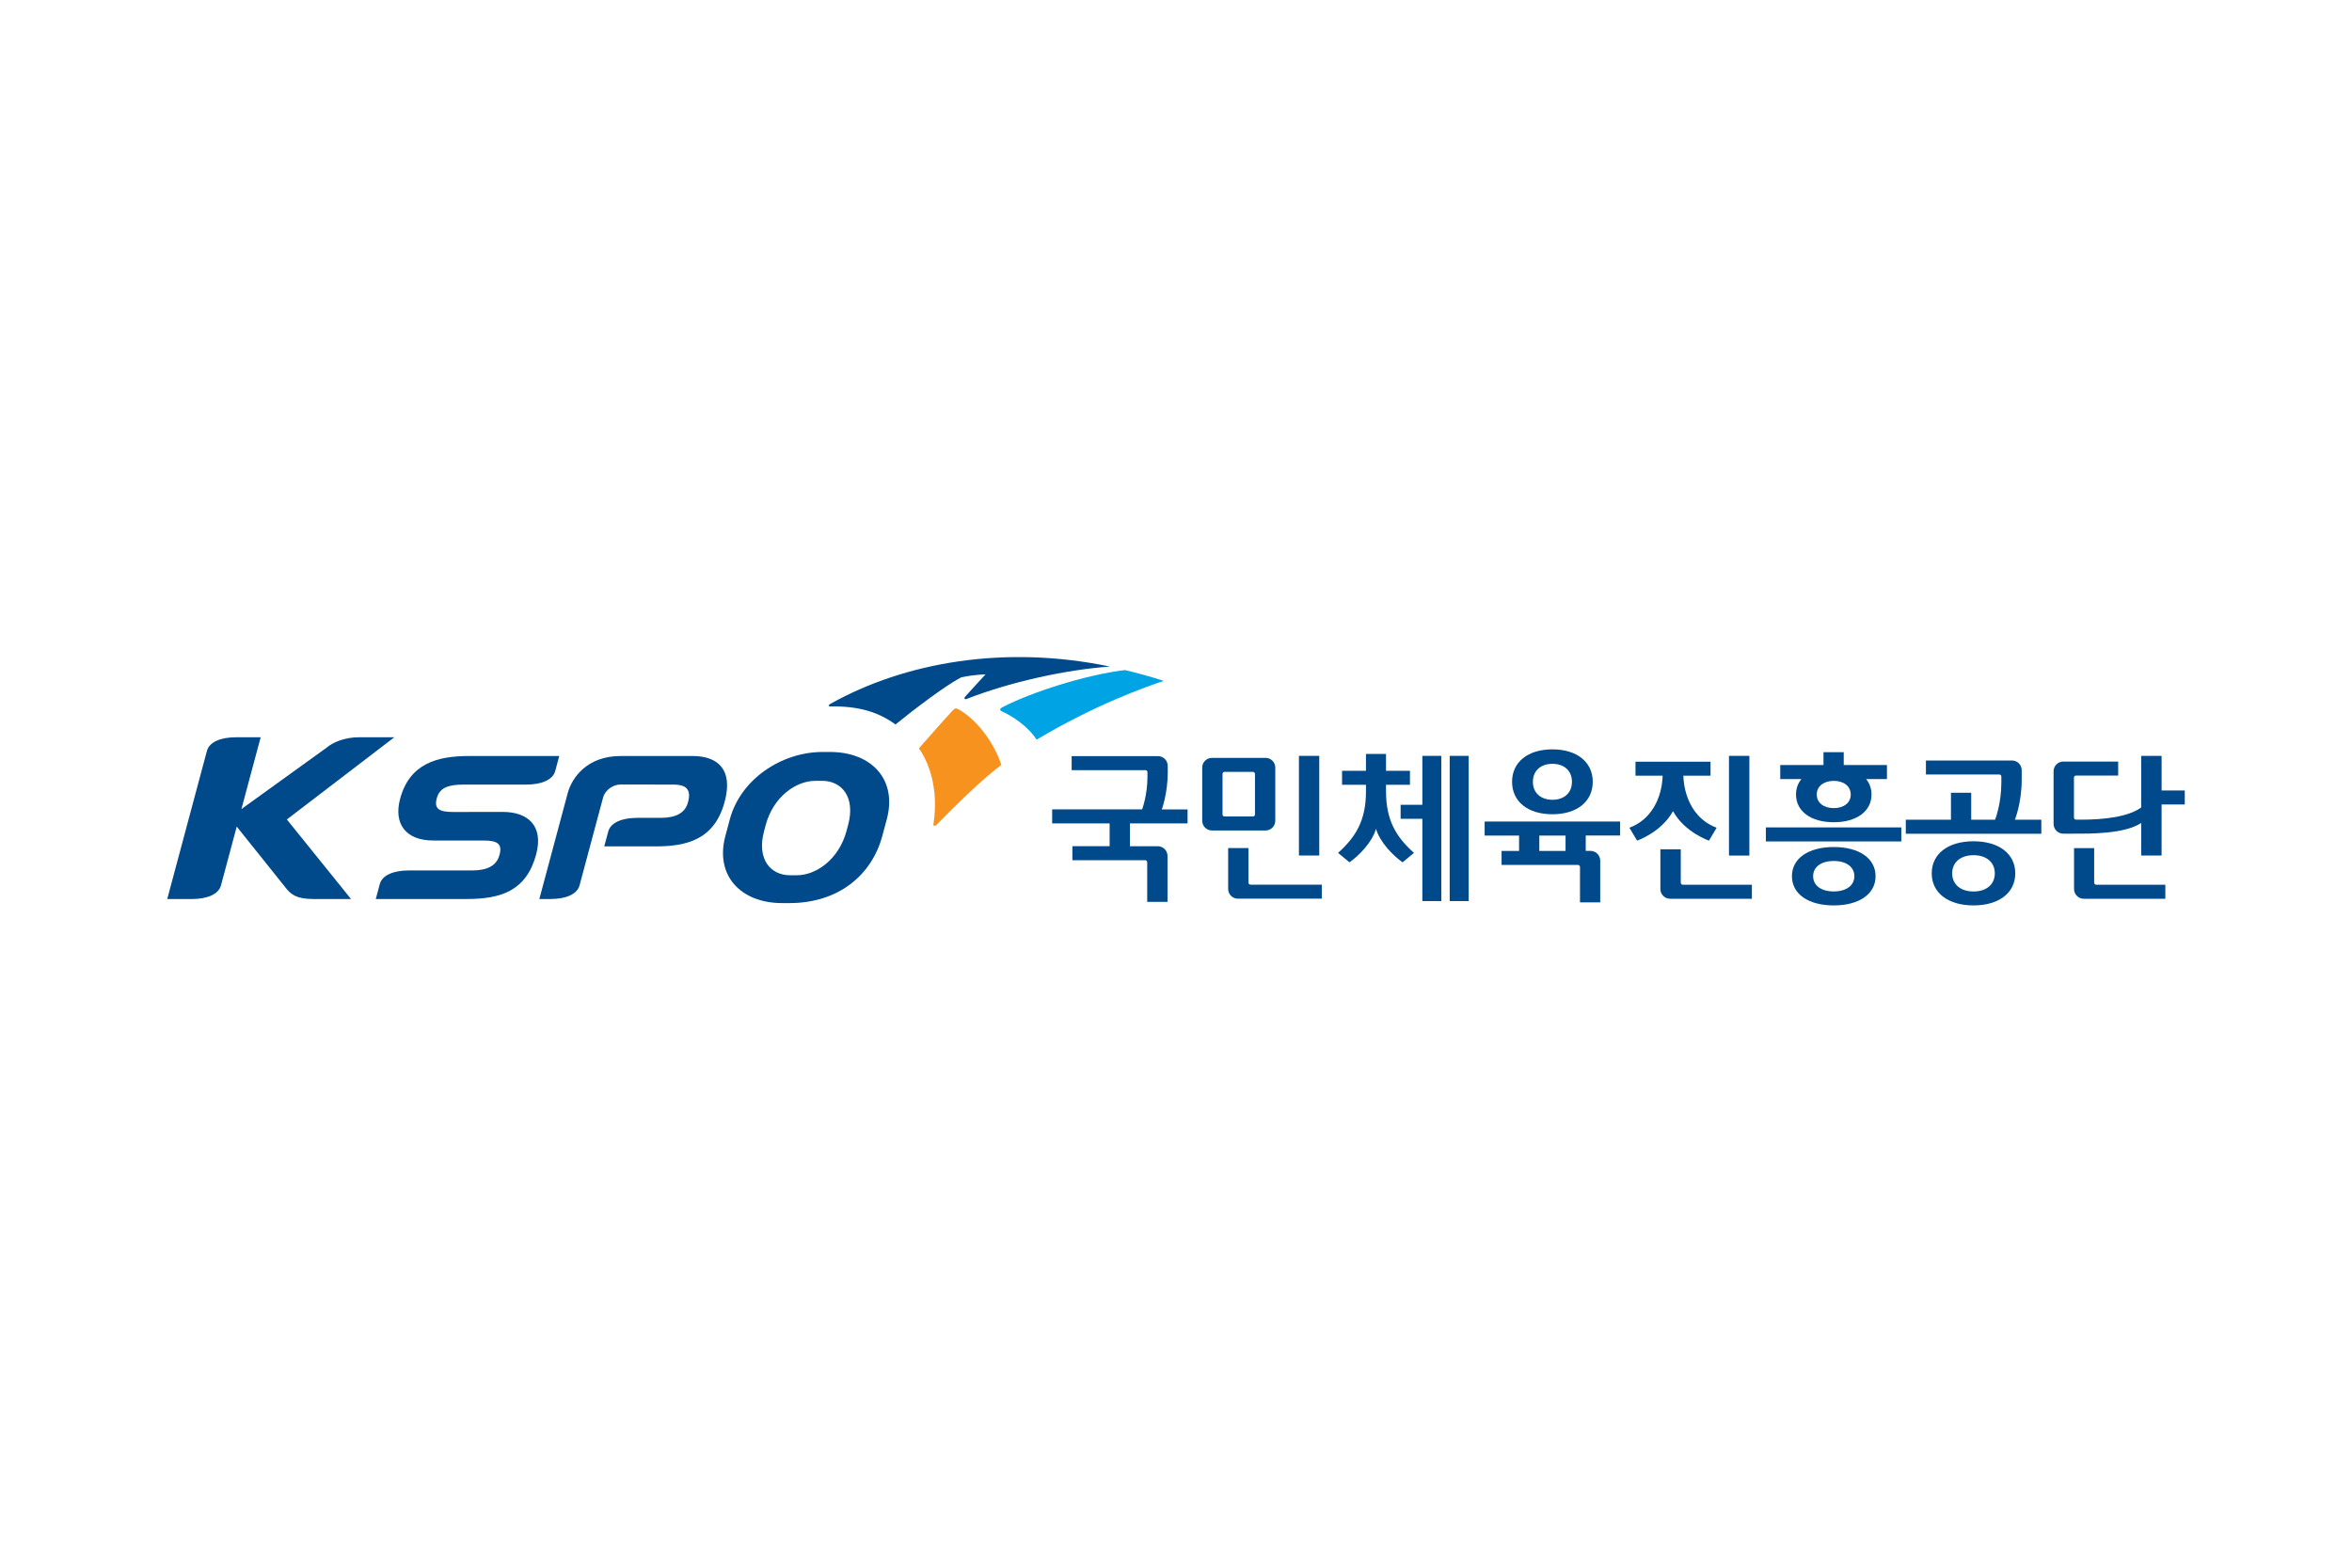 <svg xmlns="http://www.w3.org/2000/svg" id="_&#xB808;&#xC774;&#xC5B4;_1" data-name="&#xB808;&#xC774;&#xC5B4; 1" viewBox="0 0 900 600"><defs><style>      .cls-1 {        fill: #00a4e4;      }      .cls-2 {        fill: #f6921d;      }      .cls-3 {        fill: #004a8b;      }    </style></defs><g><rect class="cls-3" x="554.73" y="289.29" width="7.26" height="55.58"></rect><polygon class="cls-3" points="544.27 308.02 535.95 308.02 535.95 313.38 544.27 313.38 544.27 344.87 551.53 344.87 551.53 289.29 544.27 289.29 544.27 308.02"></polygon><path class="cls-3" d="M530.36,302.96v-2.59h9.16v-5.37h-9.16v-6.45h-7.67v6.45h-9.15v5.37h9.15v2.59c0,11.09-3.98,17.48-10.68,23.46l4.37,3.62c3.86-2.77,8.63-7.66,10.15-12.81,1.5,5.05,6.31,10.04,10.16,12.81l4.37-3.62c-6.71-5.98-10.69-12.37-10.69-23.46Z"></path><path class="cls-3" d="M687.25,304.09c0,6.48,5.8,10.61,14.44,10.61s14.45-4.13,14.45-10.61c0-2.31-.74-4.3-2.06-5.92h7.97v-5.37h-16.54v-4.93h-7.75v4.93h-16.54v5.37h8.09c-1.33,1.62-2.06,3.61-2.06,5.92ZM701.69,298.86c3.8,0,6.5,2.03,6.5,5.23s-2.7,5.2-6.5,5.2-6.5-2.03-6.5-5.2,2.68-5.23,6.5-5.23Z"></path><rect class="cls-3" x="675.71" y="316.67" width="51.84" height="5.37"></rect><path class="cls-3" d="M701.69,324.18c-9.72,0-16,4.35-16,11.17s6.28,11.18,16,11.18,16-4.35,16-11.18-6.3-11.17-16-11.17ZM701.69,341.18c-4.79,0-7.89-2.27-7.89-5.83s3.1-5.83,7.89-5.83,7.89,2.28,7.89,5.83-3.11,5.83-7.89,5.83Z"></path><path class="cls-3" d="M594.04,311.64c9.37,0,15.43-4.84,15.43-12.42s-6.06-12.42-15.43-12.42-15.44,4.83-15.44,12.42,6.06,12.42,15.44,12.42ZM594.04,292.34c4.53,0,7.47,2.68,7.47,6.88s-2.94,6.88-7.47,6.88-7.47-2.69-7.47-6.88,2.94-6.88,7.47-6.88Z"></path><path class="cls-3" d="M568.11,319.79h13.17v5.88h-6.7v5.37h29.23c.43,0,.78.33.78.77v13.56h7.74v-15.99c0-2.05-1.67-3.72-3.73-3.72h-1.81v-5.88h13.15v-5.36h-51.84v5.36ZM589.02,319.79h10.04v5.88h-10.04v-5.88Z"></path><rect class="cls-3" x="661.6" y="289.29" width="7.8" height="38.16"></rect><path class="cls-3" d="M640.18,310.45c4.52,8.18,13.77,11.28,13.77,11.28l2.93-4.93c-11.99-4.54-12.71-17.66-12.73-19.91h10.39v-5.36h-28.71v5.36h10.38c-.02,2.25-.73,15.36-12.71,19.91l2.93,4.93s9.24-3.11,13.75-11.28Z"></path><path class="cls-3" d="M643.15,337.83v-12.77h-7.8v15.19c0,2.06,1.66,3.73,3.73,3.73h31.29v-5.37h-26.44c-.43,0-.78-.35-.78-.78Z"></path><path class="cls-3" d="M755.17,321.98c-9.7,0-15.99,4.78-15.99,12.27s6.29,12.28,15.99,12.28,15.98-4.78,15.98-12.28-6.28-12.27-15.98-12.27ZM755.17,341.2c-4.94,0-8.16-2.71-8.16-6.95s3.22-6.94,8.16-6.94,8.15,2.7,8.15,6.94-3.21,6.95-8.15,6.95Z"></path><path class="cls-3" d="M773.61,298.36v-3.58c0-2.06-1.67-3.72-3.73-3.72h-32.92v5.37h28.08c.42,0,.78.34.78.78v2.33c0,8.13-2.39,14.19-2.39,14.19h-9.14v-10.32h-7.75v10.32h-17.28v5.36h51.86v-5.36h-10.13c-.02.09,2.62-6.24,2.62-15.36Z"></path><path class="cls-3" d="M827.14,302.55v-13.26h-7.8v19.75c-4.87,3.55-13.95,4.67-23,4.67h-1.95c-.43,0-.78-.35-.78-.78v-15.33c0-.42.34-.77.78-.77h16.14v-5.36h-21c-2.05,0-3.72,1.67-3.72,3.72v20.16c0,2.06,1.67,3.72,3.72,3.72h4.13c5.43,0,19.12.23,25.68-4.09v12.46h7.8v-19.54h8.87v-5.36h-8.87Z"></path><path class="cls-3" d="M801.34,337.83v-13.23h-7.7v15.65c0,2.06,1.67,3.73,3.73,3.73h31.2v-5.37h-26.44c-.43,0-.78-.35-.78-.78Z"></path><rect class="cls-3" x="497.04" y="289.29" width="7.78" height="38.14"></rect><path class="cls-3" d="M446.84,295.56v-2.43c0-2.06-1.67-3.73-3.72-3.73h-33.05v5.36h28.23c.43,0,.77.35.77.77v1.89c0,6.95-2.04,12.35-2.04,12.35h-34.42v5.36h21.99v8.73h-14.25v5.36h27.85c.43,0,.78.35.78.78v15.17h7.77v-17.58c0-2.06-1.66-3.72-3.73-3.72h-10.64v-8.73h22.04v-5.36h-9.85s2.27-6.12,2.27-14.22Z"></path><path class="cls-3" d="M477.73,337.82v-13.24h-7.77v15.65c0,2.06,1.67,3.72,3.72,3.72h0s32.11,0,32.11,0v-5.37h-27.28c-.43,0-.78-.34-.78-.77Z"></path><path class="cls-3" d="M487.99,314.13v-20.35c0-2.06-1.66-3.72-3.72-3.72h-20.51c-2.06,0-3.73,1.66-3.73,3.72v20.35c0,2.06,1.67,3.72,3.73,3.72h20.51c2.06,0,3.72-1.67,3.72-3.72ZM480.22,311.72c0,.43-.34.77-.77.77h-10.87c-.42,0-.78-.34-.78-.77v-15.52c0-.43.35-.77.78-.78h10.87c.42.01.77.35.77.78v15.52Z"></path></g><g><g><path class="cls-3" d="M264.89,289.35h-27.42c-12.81,0-18.63,8.27-20.23,14.2l-10.86,40.53h4.23c5.86,0,10.13-1.78,11.12-5.09,2.27-8.44,6.77-25.23,9.03-33.68.89-3.28,4.22-5.04,6.51-5.04,7.38,0,20.09.01,20.09.01,3.49,0,7.77.56,5.84,6.99-1.08,3.82-4.52,5.74-10.28,5.74h-8.99c-5.93,0-10.27,1.82-11.18,5.23l-1.54,5.7h19.53c12.04,0,22.65-2.54,26.56-17.09,3.3-12.31-2.52-17.51-12.41-17.51Z"></path><path class="cls-3" d="M317.59,287.8h-2.79c-15.8,0-31.43,10.47-35.52,25.74l-1.7,6.36c-4.1,15.26,5.92,25.74,21.73,25.74h2.79c18.51,0,31.44-10.48,35.53-25.74l1.71-6.36c4.09-15.27-5.93-25.74-21.74-25.74ZM324.52,315.79l-.6,2.25c-2.95,10.98-11.73,16.94-18.95,16.94h-2.72c-7.21,0-12.83-5.96-9.86-16.94l.6-2.25c2.94-10.99,11.73-16.94,18.95-16.94h2.72c7.21,0,12.81,5.95,9.87,16.94Z"></path><path class="cls-3" d="M150.91,282.17h-13.47c-5.49,0-9.98,1.87-12.5,4.01l-32.56,23.47c2.61-9.71,5.16-19.25,7.37-27.48h-9.41c-5.83,0-10.1,1.77-11.11,5.05l-15.24,56.87h9.38c5.93,0,10.27-1.82,11.18-5.22v.03c1.89-7.04,3.95-14.75,6.04-22.54l18.83,23.54c1.84,2.29,3.87,4.18,10.52,4.18h14.38l-24.55-30.45,41.14-31.47Z"></path><path class="cls-3" d="M192.46,310.75l-19.01.02c-5.16,0-7.57-1.03-6.25-5.45,1.08-3.8,4.33-5.03,10.09-5.03h24.01c5.93,0,10.25-1.82,11.17-5.22l1.53-5.72h-34.53c-12.03,0-22.72,2.77-26.37,16.4-2.54,9.46,2.08,15.99,12.81,15.94h19c5.3,0,7.53,1.14,6.16,5.73-1.08,3.81-4.51,5.72-10.28,5.72h-24.29c-5.93,0-10.26,1.82-11.17,5.22l-1.54,5.72h34.82c13.02,0,22.8-3.09,26.56-17.08,2.95-11.05-3.32-16.25-12.72-16.25Z"></path></g><g><path class="cls-2" d="M367,271.59c-1.08-.62-1.56-.63-2.45.32-3.51,3.79-9.76,10.91-12.92,14.49,4.26,6.14,7.45,16.02,5.61,28.67h0c-.26.86.28,1.44,1.05.67h-.01c7.98-8.07,16.89-16.94,24.88-22.99-3.18-9.68-10.2-17.75-16.17-21.16Z"></path><g><path class="cls-3" d="M317.5,269.51c-.43.24-.43.87,0,.87,11.33-.26,18.89,2.32,25.17,6.9,7.16-5.85,19.27-15.02,25.16-18.05,2.32-.56,6.48-1.05,9.29-1.14-2.45,2.63-5.9,6.46-7.87,8.62-.51.56,0,1.05.59.82,16.08-6.32,37.45-11.17,54.87-12.42-39.75-8.3-78.22-1.9-107.21,14.41Z"></path><path class="cls-1" d="M430.5,256.45c-15.48,1.86-36.21,8.67-46.77,14.15-1.48.77-1.19,1.31-.08,1.81,3.44,1.54,9.56,5.33,13.01,10.68,22.73-13.56,42.07-20.28,48.64-22.5-4.89-1.6-10.05-3.01-14.81-4.14Z"></path></g></g></g></svg>